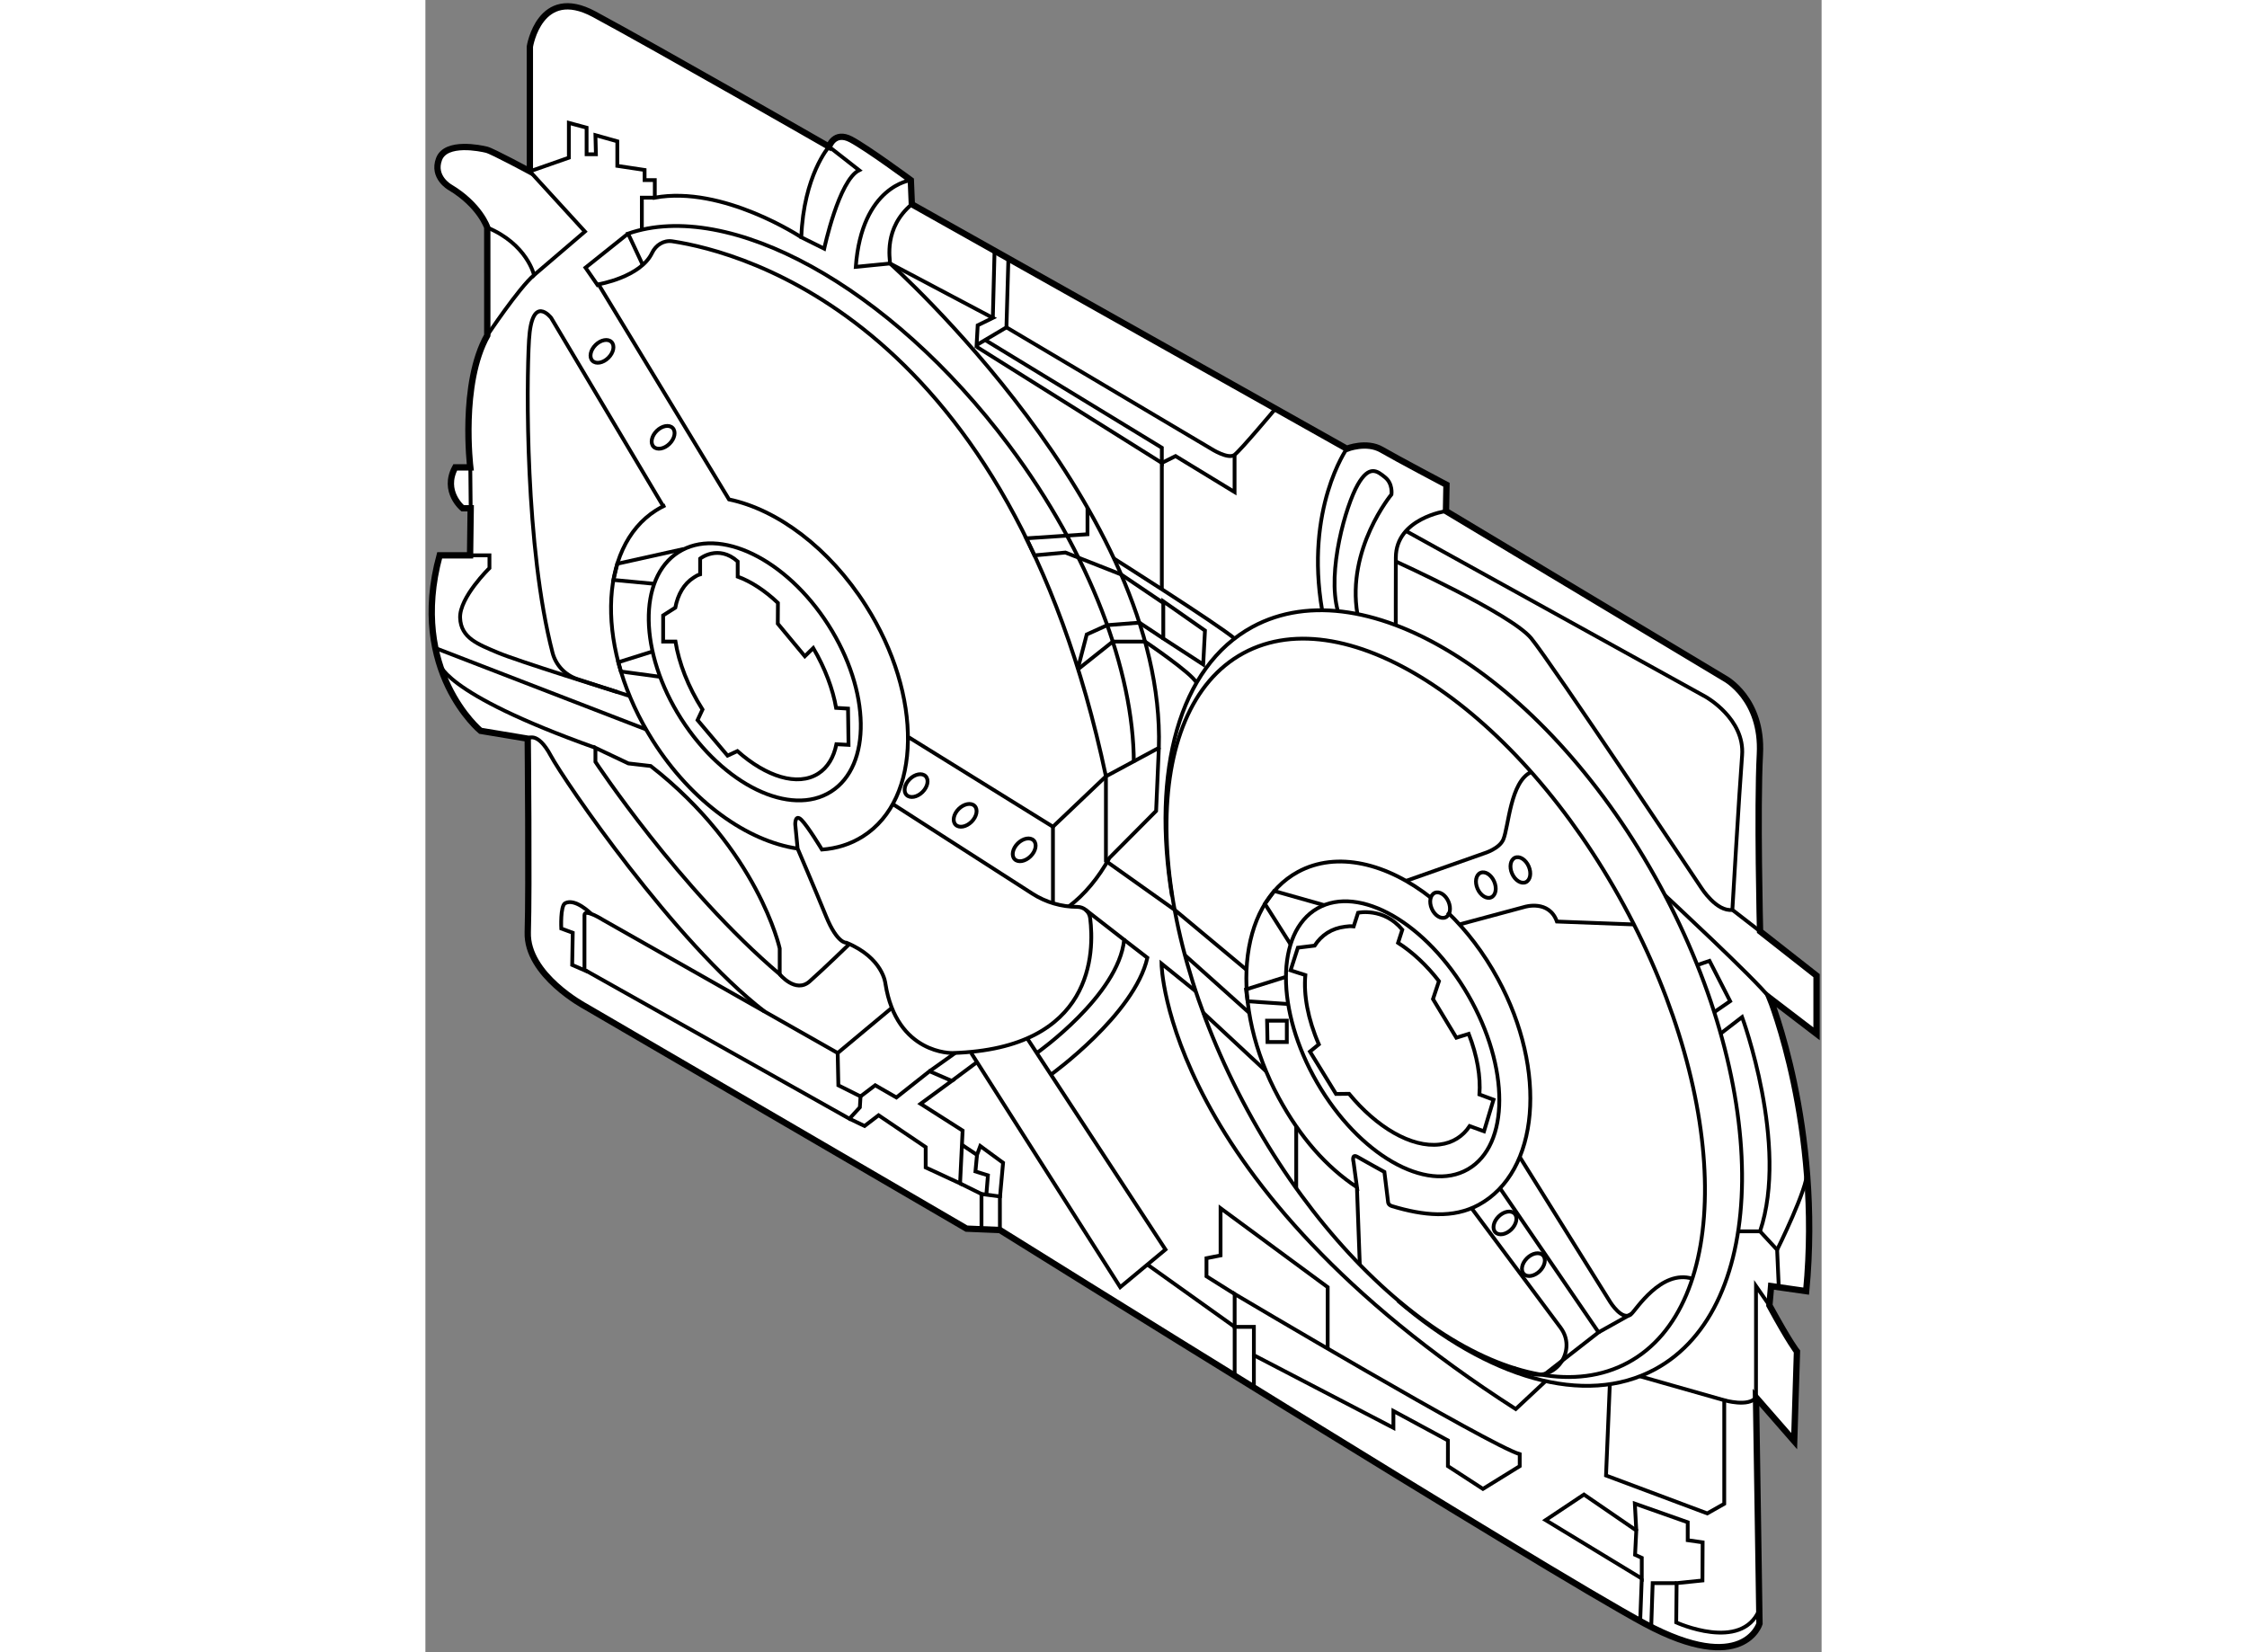 <?xml version="1.0" encoding="utf-8"?>
<!-- Generator: Adobe Illustrator 15.1.0, SVG Export Plug-In . SVG Version: 6.00 Build 0)  -->
<!DOCTYPE svg PUBLIC "-//W3C//DTD SVG 1.1//EN" "http://www.w3.org/Graphics/SVG/1.1/DTD/svg11.dtd">
<svg version="1.1" xmlns="http://www.w3.org/2000/svg" xmlns:xlink="http://www.w3.org/1999/xlink" x="0px" y="0px" width="244.8px"
	 height="180px" viewBox="13.382 37.586 110.504 130.767" enable-background="new 0 0 244.8 180" xml:space="preserve">
	
<rect x="13.382" y="37.586" width="110.504" height="130.767" fill="#808080" stroke="none"/>
	
<g><path fill="#FFFFFF" stroke="#000000" stroke-width="0.5" d="M119.754,140.901c1.649,3.023,2.183,3.654,2.183,3.654l-0.22,7.089
			l-3.022-3.462l0.275,17.915c0,0-1.264,4.176-9.067,0c-7.803-4.176-51.052-31.158-51.052-31.158l-2.638-0.11l-30.169-17.585
			c0,0-4.671-2.473-4.561-5.88c0.11-3.407-0.002-15.314-0.002-15.314l-3.735-0.622c0,0-5.727-4.736-3.237-13.888h2.408l0.049-3.727
			h-0.637c0,0-1.618-1.323-0.588-3.235h1.194c0,0-0.806-6.64,1.344-10.447l-0.002-8.537c0,0-0.577-1.769-2.961-3.192
			c0,0-1.399-0.789-0.855-2.227c0.544-1.438,3.303-0.855,3.769-0.738c0.466,0.117,3.419,1.71,3.419,1.71v-9.87
			c0,0,0.775-4.887,5.09-2.565c5.001,2.692,18.586,10.481,18.586,10.481s0.415-1.271,1.736-0.572c1.321,0.7,4.741,3.225,4.741,3.225
			l0.078,1.904l34.428,19.351c0,0,1.554-0.622,2.759,0.078c1.205,0.7,5.129,2.774,5.129,2.774l-0.039,2.083l22.086,13.254
			c0,0,2.989,1.603,2.759,5.975c-0.23,4.372,0.013,14.03,0.013,14.03l4.471,3.511v4.602l-3.696-2.828c0,0,4.124,10.155,2.876,23.195
			l-2.777-0.397L119.754,140.901z"></path><line fill="none" stroke="#000000" stroke-width="0.3" x1="16.935" y1="74.577" x2="16.966" y2="77.812"></line><path fill="none" stroke="#000000" stroke-width="0.3" d="M47.71,51.059c-1.609,0.787-2.764,6.208-2.764,6.208l-1.812-0.9
			c0.174-4.886,2.192-7.174,2.192-7.174L47.71,51.059z"></path><path fill="none" stroke="#000000" stroke-width="0.3" d="M51.803,51.846c0,0-3.885,0.445-4.359,6.861l2.71-0.268l8.138,4.306
			l-1.198,0.589l-0.086,1.56l2.361-1.399l0.155-5.448"></path><path fill="none" stroke="#000000" stroke-width="0.3" d="M86.308,73.101c0,0-3.332,4.737-1.952,12.785"></path><line fill="none" stroke="#000000" stroke-width="0.3" x1="58.429" y1="57.43" x2="58.291" y2="62.744"></line><path fill="none" stroke="#000000" stroke-width="0.3" d="M59.368,63.494l16.198,9.607c0,0,1.355,0.87,1.859,0.483
			c0.503-0.387,3.24-3.655,3.24-3.655"></path><polyline fill="none" stroke="#000000" stroke-width="0.3" points="77.425,73.584 77.425,76.531 72.754,73.683 71.668,74.225 
			71.668,84.223 		"></polyline><polyline fill="none" stroke="#000000" stroke-width="0.3" points="57.68,64.494 71.668,73.022 71.668,74.225 57.007,65.032 		"></polyline><path fill="none" stroke="#000000" stroke-width="0.3" d="M87.148,86.185c-0.878-5.166,2.695-9.467,2.695-9.467
			s0.123-0.848-0.505-1.353c-0.595-0.479-1.239-1.043-2.168,0.588c-0.929,1.632-2.447,6.836-1.569,10.001"></path><path fill="none" stroke="#000000" stroke-width="0.3" d="M94.158,78.036c0,0-3.957,0.571-3.969,3.668
			c-0.012,3.097-0.005,5.361-0.005,5.361"></path><path fill="none" stroke="#000000" stroke-width="0.3" d="M32.197,77.637l-8.863-14.893c0,0-1.527-1.987-1.751,1.75
			c-0.21,3.502-0.3,16.445,1.861,24.753c0.258,0.993,1.01,1.779,1.986,2.095l4.119,1.333"></path><path fill="none" stroke="#000000" stroke-width="0.3" d="M42.841,104.749c-3.972-0.58-8.379-3.691-11.446-8.523
			c-4.521-7.125-4.413-15.296,0.242-18.25c0.236-0.15,0.48-0.284,0.73-0.401"></path><path fill="none" stroke="#000000" stroke-width="0.3" d="M50.375,101.226l11.046,7.091c1.063,0.682,2.3,1.045,3.563,1.045l0,0
			c0.512,0,0.944,0.375,1.009,0.883c0.338,2.646,0.35,10.353-10.891,10.683c0,0-4.42,0.136-5.312-5.488c0,0-0.168-2.033-3.083-3.241
			c0,0-0.716,0.105-1.614-2.093c-0.916-2.243-2.252-5.357-2.252-5.357l-0.188-1.924c0,0-0.021-0.859,0.494-0.344
			c0.516,0.516,1.619,2.345,1.619,2.345c1.169-0.086,2.268-0.427,3.244-1.046c4.655-2.954,4.764-11.125,0.242-18.251
			c-2.911-4.587-7.031-7.623-10.84-8.415L27.08,60.087c0,0,3.326-0.559,4.24-2.482c0.298-0.627,0.922-1.024,1.608-0.92
			c5.6,0.847,26.7,6.404,34.316,42.345l-4.193,3.989l-11.476-7.118"></path><path fill="none" stroke="#000000" stroke-width="0.3" d="M26.839,96.775v1.107c0,0,6.637,10.068,14.585,16.812v-2.043
			c0,0-1.702-7.802-10.211-14.438l-1.765-0.204L26.839,96.775z"></path><path fill="none" stroke="#000000" stroke-width="0.3" d="M108.254,109.268c8.409,15.504,8.551,31.691,0.318,36.157
			c-8.233,4.465-21.723-4.483-30.132-19.987c-8.409-15.504-8.551-31.692-0.318-36.157C86.355,84.816,99.845,93.764,108.254,109.268z
			"></path><path fill="none" stroke="#000000" stroke-width="0.3" d="M93.018,108.681c-3.516-2.8-7.512-3.75-10.572-2.091
			c-4.789,2.598-5.472,10.603-1.524,17.881c1.701,3.136,3.757,5.471,6.188,7.081l-0.267-1.982c0,0-0.196-0.715,0.316-0.415
			c0.512,0.299,2.124,1.186,2.124,1.186l0.296,2.417c0,0,0.016,0.203,0.312,0.292c2.49,0.751,4.838,0.988,6.852-0.104
			c4.789-2.597,5.472-10.603,1.524-17.881c-1.119-2.064-2.491-3.848-3.991-5.286"></path><line fill="none" stroke="#000000" stroke-width="0.3" x1="74.946" y1="117.744" x2="79.918" y2="122.371"></line><path fill="none" stroke="#000000" stroke-width="0.3" d="M99.994,129.155l7.168,11.49c0,0,0.955,1.549,1.66,0.941
			c0.375-0.323,2.361-3.549,4.833-2.798"></path><path fill="none" stroke="#000000" stroke-width="0.3" d="M96.185,133.214l7.047,9.459c1.251,1.679-0.199,4.079-2.251,3.668
			c-0.448-0.09-0.95-0.25-1.509-0.5"></path><path fill="none" stroke="#000000" stroke-width="0.3" d="M90.996,107.305l6.197-2.186c0,0,1.194-0.359,1.504-1.097
			c0.426-1.015,0.549-4.571,2.205-5.334"></path><path fill="none" stroke="#000000" stroke-width="0.3" d="M95.22,110.753l5.167-1.39c0,0,1.922-0.596,2.551,1.16l6.095,0.23"></path><path fill="none" stroke="#000000" stroke-width="0.3" d="M72.476,108.524c-1.611-9.859,0.523-18.155,6.365-21.323
			c9.021-4.893,23.468,4.294,32.268,20.518c8.8,16.225,8.62,33.344-0.401,38.237c-5.585,3.029-13.249,0.662-20.366-5.43"></path><line fill="none" stroke="#000000" stroke-width="0.3" x1="87.109" y1="131.552" x2="87.336" y2="137.679"></line><line fill="none" stroke="#000000" stroke-width="0.3" x1="82.304" y1="126.704" x2="82.304" y2="131.632"></line><path fill="none" stroke="#000000" stroke-width="0.3" d="M90.996,79.617l23.723,13.124c0,0,3.102,1.731,2.875,4.634
			c-0.227,2.902-0.77,12.222-0.77,12.222l2.192,1.699"></path><path fill="none" stroke="#000000" stroke-width="0.3" d="M90.187,82.024c0,0,9.131,4.148,10.714,6.079
			c1.584,1.931,13.455,19.738,13.455,19.738s1.214,1.936,2.467,1.755"></path><path fill="none" stroke="#000000" stroke-width="0.3" d="M111.5,108.454c0,0,7.196,6.671,8.29,8.125"></path><path fill="none" stroke="#000000" stroke-width="0.3" d="M46.012,120.928L27.45,110.4c0,0-1.479-0.937-1.479-0.39
			c0,1.047,0,4.333,0,4.333l20.969,11.786l0.827-0.899l0.053-0.866l-1.754-0.877L46.012,120.928z"></path><line fill="none" stroke="#000000" stroke-width="0.3" x1="63.05" y1="103.019" x2="63.05" y2="109.071"></line><path fill="none" stroke="#000000" stroke-width="0.3" d="M51.881,53.75c-2.253,1.888-1.717,4.339-1.727,4.689
			c0,0,21.846,19.461,21.278,38.336l-4.189,2.256v6.703l5.439,3.862l5.69,4.747"></path><path fill="none" stroke="#000000" stroke-width="0.3" d="M26.508,109.918c0,0-1.26-1.273-2.064-0.847
			c-0.395,0.21-0.309,2.005-0.309,2.005l0.908,0.335l-0.044,2.546l1.256,0.545"></path><path fill="none" stroke="#000000" stroke-width="0.3" d="M16.917,81.539h1.534v1.011c0,0-2.376,2.311-2.322,3.931
			c0.054,1.62,1.458,2.106,2.97,2.754c1.512,0.648,9.471,3.123,9.471,3.123"></path><path fill="none" stroke="#000000" stroke-width="0.3" d="M67.882,81.799c0,0,8.137,5.146,9.542,6.324"></path><path fill="none" stroke="#000000" stroke-width="0.3" d="M65.04,90.551l2.747-2.186h2.552c0,0,3.746,2.523,4.074,3.269"></path><polygon fill="none" stroke="#000000" stroke-width="0.3" points="71.783,85.182 75.082,87.492 74.942,90.176 71.783,88.123 		"></polygon><polyline fill="none" stroke="#000000" stroke-width="0.3" points="71.783,88.123 69.891,86.866 67.347,87.065 		"></polyline><polyline fill="none" stroke="#000000" stroke-width="0.3" points="65.784,77.766 65.784,79.871 60.941,80.193 61.585,81.539 
			64.037,81.318 68.447,83.052 71.783,85.306 		"></polyline><path fill="none" stroke="#000000" stroke-width="0.3" d="M64.309,109.326c1.231-0.92,2.343-2.259,3.215-3.842l3.691-3.714
			l0.216-4.995"></path><path fill="none" stroke="#000000" stroke-width="0.3" d="M69.451,97.925c-0.021-7.215-3.454-16.492-9.871-25.078
			c-9.466-12.666-22.214-19.528-30.157-16.771l1.161,2.478"></path><path fill="none" stroke="#000000" stroke-width="0.3" d="M43.134,56.367c0,0-6.215-4.124-11.596-3.137v-1.391H30.73v-0.801
			l-2.159-0.324V48.77l-1.732-0.486l0.039,1.512H26.14V47.69l-1.404-0.378v2.754l-3.086,1.081l4.358,4.765l-4.026,3.444
			c0,0-0.549-2.447-3.704-3.762"></path><polyline fill="none" stroke="#000000" stroke-width="0.3" points="31.538,53.23 30.514,53.23 30.514,55.765 		"></polyline><path fill="none" stroke="#000000" stroke-width="0.3" d="M18.279,64.13c0,0,2.478-3.728,3.702-4.775"></path><path fill="none" stroke="#000000" stroke-width="0.3" d="M33.161,85.679c0.203-1.055,0.686-1.892,1.456-2.381
			c0.216-0.137,0.265-0.178,0.509-0.253v-1.247c0,0,1.433-1.148,2.973,0.225v1.201c1.063,0.391,2.149,1.1,3.184,2.081l-0.011,1.643
			l2.141,2.578l0.666-0.648c0.942,1.605,1.549,3.244,1.809,4.733l0.943,0.058l0.04,2.87l-0.959-0.051
			c-0.209,1.031-0.688,1.848-1.446,2.329c-1.628,1.033-4.113,0.241-6.391-1.785l-0.778,0.36l-2.375-2.813l0.391-0.838
			c-1.15-1.813-1.87-3.695-2.14-5.377l-0.975,0v-2.071L33.161,85.679z"></path><path fill="none" stroke="#000000" stroke-width="0.3" d="M21.481,96.049c0,0,0.751-0.655,1.825,1.347
			c1.074,2.003,9.834,14.795,16.908,20.243"></path><polyline fill="none" stroke="#000000" stroke-width="0.3" points="46.94,126.128 48.141,126.704 49.249,125.856 52.978,128.376 
			52.978,129.988 55.699,131.248 55.901,127.066 52.575,124.949 55.044,123.135 53.281,122.371 50.66,124.446 48.981,123.481 
			47.819,124.364 		"></polyline><path fill="none" stroke="#000000" stroke-width="0.3" d="M78.953,144.846v-2.242h-1.521v-2.601c0,0,20.192,11.986,22.562,12.675
			v0.949l-2.912,1.8l-2.772-1.802l0.001-2.034l-4.315-2.331v1.335L78.953,144.846z"></path><polygon fill="none" stroke="#000000" stroke-width="0.3" points="109.653,162.521 102.042,157.897 105.077,155.874 
			109.22,158.716 109.123,160.642 109.653,160.883 		"></polygon><path fill="none" stroke="#000000" stroke-width="0.3" d="M14.452,89.999c0,0,0,2.359,12.386,6.775"></path><polyline fill="none" stroke="#000000" stroke-width="0.3" points="61.01,119.768 71.956,136.482 68.374,139.461 56.58,120.928 		
			"></polyline><path fill="none" stroke="#000000" stroke-width="0.3" d="M74.352,116.043l-2.71-2.19c0,0,0.193,17.401,28.035,35.254l2.365-2.21"></path><path fill="none" stroke="#000000" stroke-width="0.3" d="M83.763,112.429c0.538-0.835,1.349-1.373,2.409-1.499
			c0.297-0.035,0.367-0.052,0.68-0.023l0.348-1.08c0,0,2.038-0.441,3.501,1.342l-0.335,1.04c1.166,0.749,2.269,1.782,3.236,3.031
			l-0.472,1.418l1.848,3.058l0.979-0.304c0.682,1.753,0.953,3.407,0.849,4.797l1.114,0.414l-0.752,2.501l-1.135-0.414
			c-0.538,0.812-1.34,1.335-2.382,1.459c-2.24,0.266-4.998-1.378-7.163-4.012l-1.033,0.012l-2.063-3.353l0.702-0.574
			c-0.874-2.014-1.211-3.921-1.067-5.481l-1.168-0.376l0.577-1.793L83.763,112.429z"></path><path fill="none" stroke="#000000" stroke-width="0.3" d="M61.77,120.928c0,0,6.466-4.553,6.915-8.959l-3.051-2.373"></path><path fill="none" stroke="#000000" stroke-width="0.3" d="M68.684,111.969l1.84,1.421c-1.02,4.487-7.634,9.249-7.634,9.249"></path><polyline fill="none" stroke="#000000" stroke-width="0.3" points="58.851,134.938 58.851,132.284 57.394,132.087 57.394,134.877 
					"></polyline><line fill="none" stroke="#000000" stroke-width="0.3" x1="55.699" y1="131.248" x2="57.394" y2="132.087"></line><line fill="none" stroke="#000000" stroke-width="0.3" x1="53.281" y1="122.371" x2="55.31" y2="120.928"></line><line fill="none" stroke="#000000" stroke-width="0.3" x1="55.044" y1="123.135" x2="57.039" y2="121.65"></line><polyline fill="none" stroke="#000000" stroke-width="0.3" points="55.846,128.196 57.039,128.992 57.297,128.29 59.103,129.615 
			58.851,132.407 		"></polyline><polyline fill="none" stroke="#000000" stroke-width="0.3" points="57.039,128.992 56.916,130.302 57.904,130.61 57.784,132.087 
					"></polyline><polyline fill="none" stroke="#000000" stroke-width="0.3" points="77.432,140.003 75.201,138.602 75.201,137.169 76.316,136.948 
			76.316,133.214 84.795,139.461 84.795,144.327 		"></polyline><path fill="none" stroke="#000000" stroke-width="0.3" d="M97.97,107.35c0.235,0.535,0.13,1.098-0.233,1.257
			c-0.363,0.159-0.848-0.146-1.082-0.681c-0.235-0.535-0.13-1.098,0.233-1.257C97.251,106.509,97.735,106.814,97.97,107.35z"></path><path fill="none" stroke="#000000" stroke-width="0.3" d="M100.703,106.152c0.235,0.535,0.13,1.098-0.233,1.257
			c-0.363,0.159-0.848-0.146-1.082-0.681c-0.235-0.535-0.13-1.098,0.233-1.257C99.984,105.312,100.468,105.617,100.703,106.152z"></path><path fill="none" stroke="#000000" stroke-width="0.3" d="M99.33,134.89c-0.416,0.41-0.98,0.514-1.258,0.231
			c-0.278-0.283-0.166-0.844,0.25-1.254c0.416-0.41,0.98-0.514,1.258-0.231C99.858,133.918,99.746,134.48,99.33,134.89z"></path><path fill="none" stroke="#000000" stroke-width="0.3" d="M101.58,138.19c-0.416,0.41-0.979,0.513-1.258,0.231
			c-0.278-0.283-0.166-0.844,0.25-1.254c0.416-0.41,0.979-0.514,1.258-0.231C102.108,137.219,101.996,137.78,101.58,138.19z"></path><path fill="none" stroke="#000000" stroke-width="0.3" d="M94.35,108.936c0.235,0.535,0.13,1.098-0.233,1.257
			c-0.363,0.159-0.848-0.146-1.082-0.681c-0.235-0.535-0.13-1.098,0.233-1.257C93.63,108.096,94.115,108.401,94.35,108.936z"></path><polyline fill="none" stroke="#000000" stroke-width="0.3" points="102.042,146.301 106.233,143.034 98.435,131.632 		"></polyline><line fill="none" stroke="#000000" stroke-width="0.3" x1="106.233" y1="143.034" x2="108.822" y2="141.586"></line><line fill="none" stroke="#000000" stroke-width="0.3" x1="73.496" y1="113.188" x2="78.582" y2="117.744"></line><path fill="none" stroke="#000000" stroke-width="0.3" d="M27.861,65.908c-0.416,0.41-0.98,0.514-1.258,0.231
			s-0.166-0.844,0.25-1.254c0.416-0.41,0.979-0.514,1.258-0.231C28.39,64.936,28.278,65.497,27.861,65.908z"></path><path fill="none" stroke="#000000" stroke-width="0.3" d="M32.7,72.711c-0.416,0.41-0.979,0.514-1.258,0.231
			c-0.278-0.283-0.166-0.844,0.25-1.254c0.416-0.41,0.98-0.514,1.258-0.231C33.229,71.739,33.117,72.301,32.7,72.711z"></path><path fill="none" stroke="#000000" stroke-width="0.3" d="M61.277,105.359c-0.416,0.41-0.98,0.514-1.258,0.231
			c-0.278-0.283-0.166-0.844,0.25-1.254c0.416-0.41,0.979-0.514,1.258-0.231C61.806,104.388,61.694,104.949,61.277,105.359z"></path><path fill="none" stroke="#000000" stroke-width="0.3" d="M56.604,102.629c-0.416,0.41-0.979,0.514-1.258,0.231
			c-0.278-0.282-0.166-0.844,0.25-1.254c0.417-0.41,0.98-0.514,1.258-0.231C57.132,101.658,57.02,102.219,56.604,102.629z"></path><ellipse transform="matrix(0.843 -0.538 0.538 0.843 -42.633 35.506)" fill="none" stroke="#000000" stroke-width="0.3" cx="39.464" cy="90.733" rx="6.908" ry="11.234"></ellipse><path fill="none" stroke="#000000" stroke-width="0.3" d="M83.953,123.26c-3.291-5.7-3.281-11.868,0.023-13.776
			c3.304-1.908,8.651,1.167,11.942,6.868c3.291,5.7,3.281,11.868-0.023,13.776C92.591,132.035,87.244,128.961,83.953,123.26z"></path><path fill="none" stroke="#000000" stroke-width="0.3" d="M52.722,100.275c-0.416,0.41-0.979,0.513-1.258,0.231
			c-0.278-0.283-0.166-0.844,0.25-1.254c0.416-0.41,0.979-0.513,1.258-0.231C53.251,99.303,53.139,99.865,52.722,100.275z"></path><path fill="none" stroke="#000000" stroke-width="0.3" d="M41.424,114.693c0,0,1.255,1.549,2.366,0.569
			c1.111-0.98,3.15-2.961,3.15-2.961"></path><line fill="none" stroke="#000000" stroke-width="0.3" x1="46.012" y1="120.928" x2="50.299" y2="117.353"></line><polyline fill="none" stroke="#000000" stroke-width="0.3" points="70.524,137.673 77.432,142.605 77.432,146.58 		"></polyline><polyline fill="none" stroke="#000000" stroke-width="0.3" points="107.125,147.139 106.824,154.366 114.838,157.367 
			116.181,156.606 116.181,148.41 109.504,146.513 		"></polyline><path fill="none" stroke="#000000" stroke-width="0.3" d="M115.899,119.388l1.694-1.305c0,0,3.725,10.094,1.422,16.958h-1.733"></path><polyline fill="none" stroke="#000000" stroke-width="0.3" points="114.047,113.965 115.014,113.636 116.648,116.825 
			115.347,117.721 		"></polyline><line fill="none" stroke="#000000" stroke-width="0.3" x1="78.953" y1="144.846" x2="78.953" y2="147.271"></line><polygon fill="none" stroke="#000000" stroke-width="0.3" points="79.998,118.369 81.56,118.369 81.56,120.057 80.031,120.057 		
			"></polygon><polyline fill="none" stroke="#000000" stroke-width="0.3" points="29.423,56.075 26.053,58.769 27.08,60.252 		"></polyline><line fill="none" stroke="#000000" stroke-width="0.3" x1="14.17" y1="88.878" x2="30.847" y2="95.317"></line><polyline fill="none" stroke="#000000" stroke-width="0.3" points="31.381,89.141 28.651,89.999 28.856,90.733 31.985,91.157 		
			"></polyline><polyline fill="none" stroke="#000000" stroke-width="0.3" points="81.492,114.899 78.331,115.894 78.457,116.834 81.665,117.051 
					"></polyline><polyline fill="none" stroke="#000000" stroke-width="0.3" points="31.498,83.793 28.263,83.487 28.571,82.204 33.834,81.034 		
			"></polyline><polyline fill="none" stroke="#000000" stroke-width="0.3" points="81.859,112.332 79.825,109.125 80.568,108.106 84.52,109.224 
					"></polyline><polyline fill="none" stroke="#000000" stroke-width="0.3" points="67.347,87.065 65.725,87.8 65.04,90.428 		"></polyline><path fill="none" stroke="#000000" stroke-width="0.3" d="M109.22,158.716l-0.115-2.123l4.186,1.476v1.419l1.18,0.169
			l-0.015,3.018l-2.044,0.211l-0.032,3.109c0,0,5.156,2.356,6.572-0.979"></path><line fill="none" stroke="#000000" stroke-width="0.3" x1="109.653" y1="162.521" x2="109.528" y2="165.894"></line><polyline fill="none" stroke="#000000" stroke-width="0.3" points="110.401,166.357 110.516,162.885 112.412,162.885 		"></polyline><polyline fill="none" stroke="#000000" stroke-width="0.3" points="119.015,135.042 120.366,136.503 120.493,139.376 		"></polyline><path fill="none" stroke="#000000" stroke-width="0.3" d="M120.366,136.503c0,0,2.463-4.962,2.355-6.14"></path><path fill="none" stroke="#000000" stroke-width="0.3" d="M119.754,140.901l-1.059-1.525v8.806
			c-0.568,0.793-2.514,0.228-2.514,0.228"></path></g>


</svg>